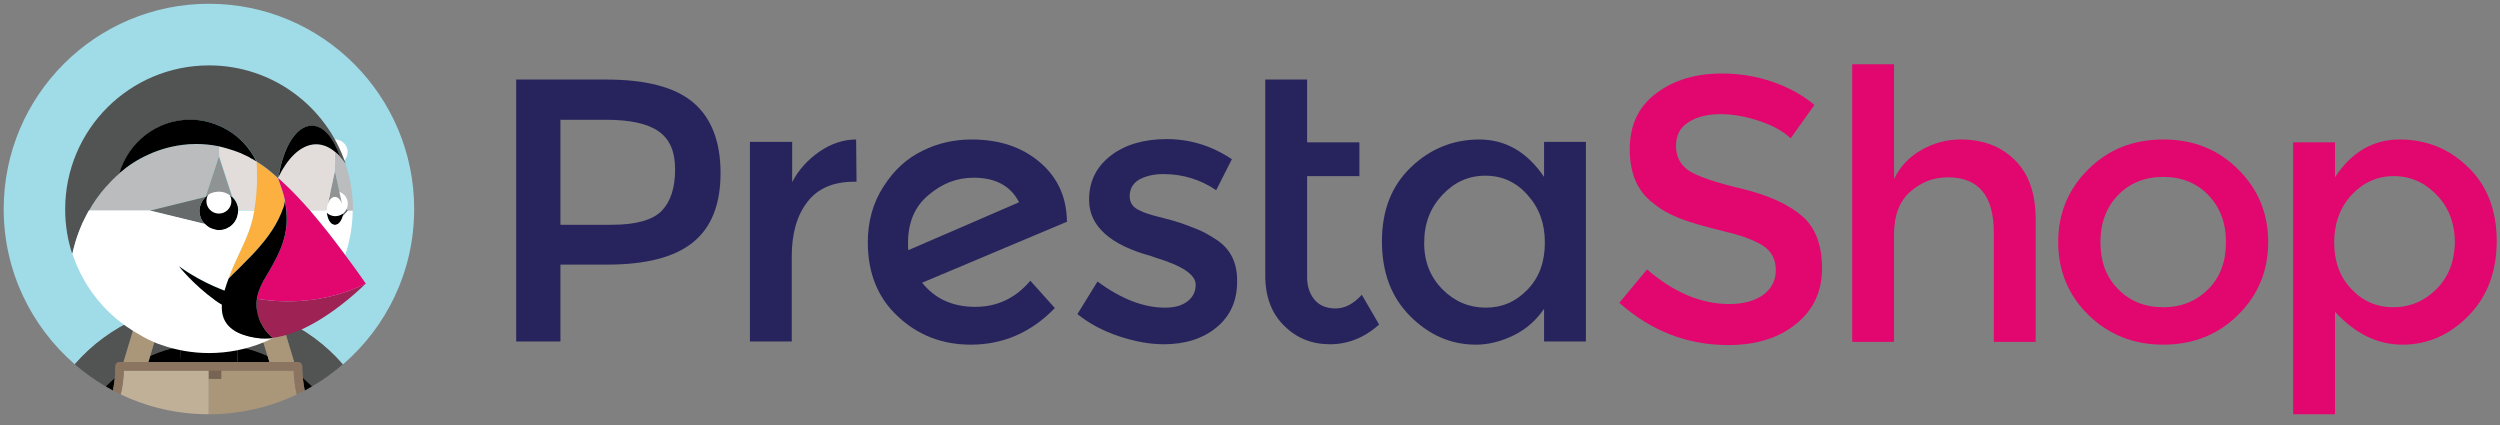 <?xml version="1.0" encoding="UTF-8"?>
<svg width="200px" height="34px" viewBox="0 0 200 34" version="1.1" xmlns="http://www.w3.org/2000/svg" xmlns:xlink="http://www.w3.org/1999/xlink">
    <rect x="0" y="0" width="200" height="34" fill="#808080" stroke="none"/>
    <title>Prestashop</title>
    <g id="Nateev-v2" stroke="none" stroke-width="1" fill="none" fill-rule="evenodd">
        <g id="Home---2021---V1" transform="translate(-530, -6784)">
            <g id="Group-77" transform="translate(0, 6394)">
                <g id="Group-78" transform="translate(130, 220)">
                    <g id="Prestashop" transform="translate(400.295, 170.302)">
                        <g id="XMLID_142_" transform="translate(41, 4.839)" fill-rule="nonzero">
                            <path d="M31.379,14.869 C31.347,14.74 31.347,14.547 31.347,14.29 C31.347,12.648 31.894,11.361 32.989,10.46 C34.083,9.526 35.274,9.076 36.593,9.076 C38.331,9.076 39.554,9.72 40.23,11.039 L31.379,14.869 Z M44.06,12.552 C44.028,10.621 43.32,9.044 41.871,7.821 C40.423,6.598 38.621,6.018 36.432,6.018 C35.048,6.018 33.729,6.308 32.506,6.92 C31.251,7.531 30.221,8.464 29.384,9.784 C28.547,11.071 28.129,12.552 28.129,14.257 C28.129,16.703 28.933,18.699 30.543,20.179 C32.152,21.692 34.115,22.432 36.368,22.432 C38.943,22.432 41.195,21.467 43.094,19.503 L41.131,17.315 C39.972,18.699 38.492,19.407 36.722,19.407 C34.92,19.407 33.503,18.763 32.474,17.476 L44.092,12.584 L44.06,12.552 Z" id="XMLID_160_" fill="#27245D"></path>
                            <path d="M24.267,6.984 C23.333,7.628 22.593,8.432 22.078,9.43 L22.078,6.211 L18.699,6.211 L18.699,22.175 L22.046,22.175 L22.046,15.352 C22.046,13.549 22.464,12.069 23.301,11.007 C24.138,9.913 25.393,9.398 27.034,9.398 L27.228,9.398 L27.195,6.018 C26.198,6.018 25.2,6.34 24.267,6.984" id="XMLID_138_" fill="#27245D"></path>
                            <path d="M56.064,14.064 C55.517,13.71 55.034,13.421 54.552,13.228 C54.069,13.034 53.586,12.841 53.103,12.68 C52.589,12.52 52.041,12.359 51.366,12.198 C50.722,12.037 50.207,11.876 49.853,11.683 C49.338,11.457 49.08,11.071 49.08,10.556 C49.08,9.977 49.338,9.526 49.821,9.237 C50.336,8.947 50.979,8.786 51.784,8.786 C53.297,8.786 54.713,9.205 56,10.074 L57.255,7.595 C55.614,6.501 53.876,5.986 52.041,5.986 C50.207,5.986 48.694,6.437 47.568,7.306 C46.409,8.207 45.83,9.366 45.83,10.846 C45.83,12.938 47.503,14.451 50.818,15.352 C50.883,15.384 51.011,15.416 51.172,15.48 C53.297,16.124 54.359,16.832 54.359,17.637 C54.359,18.184 54.133,18.634 53.715,18.956 C53.264,19.31 52.685,19.471 51.913,19.471 C50.175,19.471 48.372,18.763 46.506,17.379 L44.897,19.986 C45.862,20.759 46.956,21.338 48.211,21.756 C49.467,22.175 50.657,22.4 51.816,22.4 C53.522,22.4 54.938,21.949 56.032,21.048 C57.126,20.147 57.674,18.924 57.674,17.411 C57.706,15.899 57.159,14.805 56.064,14.064" id="XMLID_137_" fill="#27245D"></path>
                            <path d="M11.651,11.715 C10.943,12.455 9.591,12.841 7.66,12.841 L3.54,12.841 L3.54,4.441 L7.145,4.441 C9.076,4.441 10.46,4.731 11.361,5.343 C12.262,5.954 12.713,6.952 12.713,8.4 C12.713,9.88 12.359,10.975 11.651,11.715 M14.161,3.057 C12.713,1.834 10.395,1.223 7.209,1.223 L0,1.223 L0,22.175 L3.54,22.175 L3.54,16.028 L7.274,16.028 C10.363,16.028 12.648,15.448 14.129,14.257 C15.609,13.067 16.349,11.232 16.349,8.69 C16.349,6.179 15.609,4.28 14.161,3.057" id="XMLID_155_" fill="#27245D"></path>
                            <path d="M65.559,19.536 C64.851,19.536 64.271,19.31 63.885,18.86 C63.499,18.409 63.274,17.798 63.274,17.057 L63.274,8.947 L67.457,8.947 L67.457,6.244 L63.274,6.244 L63.274,1.223 L59.926,1.223 L59.926,16.929 C59.926,18.602 60.441,19.954 61.439,20.92 C62.437,21.917 63.66,22.4 65.108,22.4 C66.524,22.4 67.844,21.885 69.034,20.823 L67.651,18.441 C66.975,19.182 66.267,19.536 65.559,19.536" id="XMLID_134_" fill="#27245D"></path>
                            <path d="M80.91,18.023 C79.977,18.989 78.883,19.471 77.563,19.471 C76.244,19.471 75.085,18.989 74.12,18.023 C73.154,17.057 72.639,15.834 72.639,14.29 C72.639,12.745 73.122,11.49 74.087,10.46 C75.053,9.43 76.179,8.915 77.531,8.915 C78.883,8.915 80.009,9.43 80.91,10.46 C81.844,11.49 82.294,12.745 82.294,14.257 C82.294,15.802 81.844,17.057 80.91,18.023 M82.23,9.011 C80.878,7.016 79.14,6.018 77.048,6.018 C74.956,6.018 73.122,6.759 71.577,8.239 C70.032,9.72 69.26,11.683 69.26,14.161 C69.26,16.639 70,18.634 71.513,20.147 C73.025,21.66 74.763,22.432 76.791,22.432 C77.789,22.432 78.786,22.175 79.784,21.692 C80.782,21.209 81.586,20.501 82.23,19.568 L82.23,22.175 L85.577,22.175 L85.577,6.211 L82.23,6.211 L82.23,9.011 L82.23,9.011 Z" id="XMLID_151_" fill="#27245D"></path>
                            <path d="M135.366,17.991 C134.4,18.956 133.209,19.439 131.761,19.439 C130.313,19.439 129.09,18.956 128.156,17.991 C127.191,17.025 126.74,15.77 126.74,14.225 C126.74,12.68 127.223,11.425 128.156,10.46 C129.09,9.494 130.313,9.011 131.761,9.011 C133.209,9.011 134.432,9.494 135.366,10.46 C136.299,11.425 136.782,12.68 136.782,14.225 C136.782,15.77 136.331,17.025 135.366,17.991 M131.761,6.018 C129.347,6.018 127.352,6.823 125.775,8.4 C124.166,9.977 123.361,11.94 123.361,14.225 C123.361,16.51 124.166,18.474 125.775,20.051 C127.384,21.628 129.379,22.432 131.761,22.432 C134.143,22.432 136.17,21.628 137.747,20.051 C139.356,18.474 140.161,16.51 140.161,14.225 C140.161,11.94 139.356,9.977 137.747,8.4 C136.138,6.791 134.143,6.018 131.761,6.018" id="XMLID_148_" fill="#E2066F"></path>
                            <path d="M153.614,17.991 C152.648,18.956 151.49,19.439 150.17,19.439 C148.851,19.439 147.724,18.956 146.823,17.991 C145.89,17.025 145.439,15.77 145.439,14.257 C145.439,12.745 145.89,11.49 146.823,10.46 C147.756,9.462 148.883,8.947 150.202,8.947 C151.554,8.947 152.68,9.462 153.646,10.46 C154.611,11.457 155.094,12.745 155.094,14.257 C155.062,15.802 154.579,17.025 153.614,17.991 M156.156,8.239 C154.644,6.759 152.809,6.018 150.685,6.018 C148.561,6.018 146.823,7.016 145.503,9.044 L145.503,6.244 L142.156,6.244 L142.156,28 L145.503,28 L145.503,19.793 C147.113,21.563 148.915,22.432 150.91,22.432 C152.906,22.432 154.676,21.66 156.189,20.115 C157.701,18.57 158.441,16.575 158.441,14.129 C158.441,11.683 157.669,9.687 156.156,8.239" id="XMLID_145_" fill="#E2066F"></path>
                            <path d="M115.54,6.018 C114.414,6.018 113.384,6.308 112.418,6.855 C111.453,7.402 110.713,8.175 110.23,9.172 L110.23,0 L106.883,0 L106.883,22.207 L110.23,22.207 L110.23,13.582 C110.23,12.101 110.648,10.975 111.517,10.202 C112.386,9.43 113.384,9.044 114.543,9.044 C116.989,9.044 118.211,10.524 118.211,13.453 L118.211,22.207 L121.559,22.207 L121.559,12.423 C121.559,10.331 121.011,8.754 119.885,7.66 C118.791,6.566 117.343,6.018 115.54,6.018" id="XMLID_127_" fill="#E2066F"></path>
                            <path d="M102.86,12.133 C101.766,11.2 100.156,10.46 98,9.945 C95.844,9.43 94.46,8.947 93.784,8.497 C93.14,8.046 92.786,7.402 92.786,6.533 C92.786,5.697 93.108,5.053 93.784,4.634 C94.428,4.216 95.297,3.991 96.326,3.991 C97.356,3.991 98.386,4.184 99.448,4.538 C100.51,4.892 101.347,5.343 101.959,5.922 L103.857,3.251 C102.892,2.446 101.766,1.834 100.446,1.384 C99.126,0.933 97.807,0.74 96.455,0.74 C94.363,0.74 92.625,1.255 91.209,2.317 C89.793,3.379 89.085,4.86 89.085,6.791 C89.085,8.722 89.697,10.17 90.952,11.103 C91.563,11.618 92.271,12.005 93.076,12.326 C93.88,12.648 95.039,12.97 96.584,13.356 C98.129,13.71 99.191,14.129 99.834,14.579 C100.478,15.03 100.768,15.674 100.768,16.478 C100.768,17.283 100.446,17.926 99.77,18.441 C99.094,18.924 98.193,19.182 97.067,19.182 C94.782,19.182 92.593,18.248 90.469,16.414 L88.248,19.085 C90.791,21.338 93.687,22.464 96.97,22.464 C99.223,22.464 101.025,21.885 102.409,20.759 C103.793,19.632 104.469,18.152 104.469,16.317 C104.469,14.483 103.954,13.067 102.86,12.133" id="XMLID_126_" fill="#E2066F"></path>
                        </g>
                        <g id="Group">
                            <path d="M10.637,25.198 C10.899,25.078 11.161,24.979 11.435,24.87 C11.741,24.761 12.047,24.651 12.353,24.553 C12.736,24.433 13.129,24.334 13.523,24.247 C14.058,24.138 14.594,24.05 15.13,23.995 C14.824,24.946 14.496,25.898 14.124,26.838 C14.135,27.024 14.146,27.198 14.157,27.384 C14.889,27.242 15.643,27.166 16.42,27.166 C17.196,27.166 17.95,27.242 18.683,27.384 C18.683,27.198 18.693,27.013 18.715,26.838 C18.355,25.898 18.016,24.946 17.71,23.995 C18.245,24.05 18.792,24.127 19.317,24.247 C19.71,24.334 20.093,24.433 20.486,24.553 C20.792,24.651 21.098,24.75 21.405,24.87 C21.678,24.968 21.94,25.078 22.203,25.198 C24.061,26.029 25.755,27.253 27.144,28.849 C30.631,25.843 32.839,21.394 32.839,16.42 C32.839,7.357 25.493,0 16.42,0 C7.357,0 0,7.346 0,16.42 C0,21.383 2.208,25.832 5.695,28.849 C7.084,27.253 8.778,26.029 10.637,25.198 Z" id="XMLID_125_" fill="#A0DBE8" fill-rule="nonzero"></path>
                            <path d="M11.719,28.171 C12.484,27.832 13.304,27.57 14.146,27.406 C14.146,27.22 14.135,27.034 14.113,26.86 C14.474,25.919 14.813,24.968 15.119,24.017 C14.583,24.072 14.036,24.148 13.512,24.269 C13.118,24.356 12.736,24.455 12.342,24.575 C12.036,24.673 11.73,24.772 11.424,24.892 L12.615,25.187 L11.719,28.171 Z" id="XMLID_124_" fill="#525353" fill-rule="nonzero"></path>
                            <path d="M8.899,29.931 C8.931,29.625 8.942,29.319 8.942,29.002 C8.942,28.816 9.095,28.663 9.281,28.663 L9.576,28.663 L10.626,25.187 C8.767,26.018 7.073,27.242 5.685,28.838 C6.45,29.505 7.281,30.095 8.155,30.609 C8.407,30.38 8.647,30.15 8.899,29.931 Z" id="XMLID_123_" fill="#525353" fill-rule="nonzero"></path>
                            <path d="M22.192,25.198 L23.241,28.674 L23.536,28.674 C23.722,28.674 23.875,28.827 23.875,29.013 C23.875,29.33 23.897,29.636 23.919,29.942 C24.17,30.161 24.422,30.38 24.651,30.62 C25.537,30.106 26.357,29.516 27.122,28.849 C25.745,27.253 24.05,26.029 22.192,25.198 Z" id="XMLID_122_" fill="#525353" fill-rule="nonzero"></path>
                            <path d="M20.191,25.165 L21.383,24.87 C21.077,24.761 20.771,24.651 20.464,24.553 C20.082,24.433 19.688,24.334 19.295,24.247 C18.759,24.138 18.223,24.05 17.688,23.995 C17.994,24.946 18.322,25.898 18.693,26.838 C18.683,27.024 18.672,27.198 18.661,27.384 C19.513,27.548 20.322,27.811 21.088,28.15 L20.191,25.165 Z" id="XMLID_121_" fill="#525353" fill-rule="nonzero"></path>
                            <path d="M16.409,28.674 L18.726,28.674 C18.683,28.248 18.661,27.822 18.672,27.406 C17.939,27.264 17.185,27.188 16.409,27.188 C15.633,27.188 14.878,27.264 14.146,27.406 C14.157,27.832 14.135,28.248 14.091,28.674 L16.409,28.674 Z" id="XMLID_120_" fill="#000000" fill-rule="nonzero"></path>
                            <path d="M8.166,30.609 C8.352,30.719 8.549,30.828 8.745,30.937 C8.811,30.609 8.866,30.27 8.899,29.931 C8.647,30.15 8.407,30.38 8.166,30.609 Z" id="XMLID_119_" fill="#000000" fill-rule="nonzero"></path>
                            <path d="M11.566,28.674 L14.102,28.674 C14.146,28.248 14.168,27.822 14.157,27.406 C13.304,27.57 12.495,27.832 11.73,28.171 L11.566,28.674 Z" id="XMLID_118_" fill="#000000" fill-rule="nonzero"></path>
                            <path d="M23.93,29.931 C23.963,30.27 24.017,30.609 24.083,30.937 C24.28,30.839 24.465,30.729 24.662,30.609 C24.422,30.38 24.181,30.15 23.93,29.931 Z" id="XMLID_117_" fill="#000000" fill-rule="nonzero"></path>
                            <path d="M21.262,28.674 L21.109,28.171 C20.344,27.832 19.524,27.57 18.683,27.406 C18.672,27.832 18.693,28.248 18.737,28.674 L21.262,28.674 L21.262,28.674 Z" id="XMLID_116_" fill="#000000" fill-rule="nonzero"></path>
                            <path d="M11.566,28.674 L11.719,28.171 L12.626,25.165 L11.435,24.87 C11.161,24.968 10.899,25.078 10.637,25.198 L9.587,28.674 L10.713,28.674 L11.566,28.674 L11.566,28.674 Z" id="XMLID_115_" fill="#AA9678" fill-rule="nonzero"></path>
                            <path d="M21.109,28.171 L21.262,28.674 L22.115,28.674 L23.241,28.674 L22.192,25.198 C21.929,25.078 21.667,24.979 21.394,24.87 L20.202,25.165 L21.109,28.171 Z" id="XMLID_114_" fill="#AA9678" fill-rule="nonzero"></path>
                            <path d="M9.62,29.374 C9.631,29.363 9.642,29.363 9.653,29.352 L9.62,29.352 C9.62,29.352 9.62,29.363 9.62,29.374 Z" id="XMLID_113_" fill="#C0B098" fill-rule="nonzero"></path>
                            <path d="M16.409,29.352 L13.993,29.352 L11.358,29.352 L9.653,29.352 C9.642,29.363 9.631,29.363 9.62,29.374 C9.598,30.019 9.511,30.642 9.369,31.254 C11.5,32.271 13.883,32.839 16.409,32.839 L16.409,29.352 L16.409,29.352 Z" id="XMLID_112_" fill="#C0B098" fill-rule="nonzero"></path>
                            <path d="M23.208,29.352 L23.176,29.352 C23.186,29.363 23.197,29.363 23.208,29.374 C23.208,29.363 23.208,29.352 23.208,29.352 Z" id="XMLID_111_" fill="#AA9678" fill-rule="nonzero"></path>
                            <path d="M23.176,29.352 L21.47,29.352 L18.825,29.352 L16.409,29.352 L16.409,29.352 L16.409,32.839 C18.923,32.839 21.317,32.271 23.449,31.254 C23.307,30.642 23.219,30.008 23.197,29.374 C23.197,29.363 23.186,29.352 23.176,29.352 Z" id="XMLID_110_" fill="#AA9678" fill-rule="nonzero"></path>
                            <rect id="XMLID_109_" fill="#786453" fill-rule="nonzero" x="16.409" y="29.013" width="1" height="1"></rect>
                            <path d="M23.93,29.931 C23.897,29.625 23.886,29.319 23.886,29.002 C23.886,28.816 23.733,28.663 23.547,28.663 L23.252,28.663 L22.104,28.663 L21.252,28.663 L18.715,28.663 L16.398,28.663 L14.08,28.663 L11.544,28.663 L10.691,28.663 L9.565,28.663 L9.27,28.663 C9.084,28.663 8.931,28.816 8.931,29.002 C8.931,29.319 8.909,29.625 8.888,29.931 C8.855,30.27 8.8,30.609 8.735,30.937 C8.942,31.046 9.15,31.156 9.358,31.254 C9.5,30.642 9.587,30.008 9.609,29.374 C9.609,29.363 9.609,29.363 9.609,29.352 L9.642,29.352 L11.347,29.352 L13.982,29.352 L16.398,29.352 L16.398,29.352 L18.825,29.352 L21.459,29.352 L23.165,29.352 L23.197,29.352 C23.197,29.363 23.197,29.363 23.197,29.374 C23.219,30.019 23.307,30.642 23.449,31.254 C23.657,31.156 23.864,31.046 24.072,30.937 C24.006,30.609 23.963,30.27 23.93,29.931 Z" id="XMLID_108_" fill="#8B7460" fill-rule="nonzero"></path>
                            <g transform="translate(4.919, 4.93)">
                                <path d="M17.021,8.997 L17.021,8.997 C17.021,8.997 17.021,8.997 17.021,8.997 C17.229,9.587 17.458,10.188 17.578,10.801 C17.578,10.844 17.567,10.888 17.567,10.932 C17.557,10.997 17.546,11.052 17.535,11.107 C17.557,11.03 17.567,10.932 17.589,10.823 C17.469,10.199 17.229,9.598 17.021,8.997 C17.021,8.997 17.021,8.997 17.021,8.997 C17.021,8.997 17.021,8.997 17.021,8.997 L17.021,8.997 Z" id="XMLID_107_"></path>
                                <path d="M21.798,12.714 C21.787,12.714 21.776,12.725 21.765,12.725 C21.776,12.714 21.787,12.714 21.798,12.714 Z" id="XMLID_106_"></path>
                                <path d="M21.907,12.626 C21.897,12.637 21.886,12.648 21.875,12.659 C21.886,12.648 21.897,12.637 21.907,12.626 Z" id="XMLID_105_"></path>
                                <path d="M16.529,8.571 C16.146,8.254 15.753,7.958 15.337,7.707 L15.337,7.707 C15.753,7.958 16.146,8.243 16.529,8.571 Z" id="XMLID_104_"></path>
                                <path d="M20.333,12.495 C20.333,12.506 20.333,12.506 20.333,12.495 C20.333,12.506 20.333,12.506 20.333,12.495 Z" id="XMLID_103_"></path>
                                <path d="M21.022,13.37 C21.033,13.381 21.044,13.402 21.055,13.413 C21.055,13.392 21.033,13.381 21.022,13.37 Z" id="XMLID_102_"></path>
                                <path d="M17.524,11.14 C17.513,11.194 17.502,11.238 17.491,11.271 C17.502,11.227 17.513,11.183 17.524,11.14 Z" id="XMLID_101_"></path>
                                <path d="M15.917,17.13 C15.665,17.546 15.501,17.95 15.414,18.322 C15.501,17.939 15.665,17.546 15.917,17.13 C16.004,16.988 16.081,16.857 16.157,16.726 C16.081,16.846 16.004,16.988 15.917,17.13 C15.917,17.119 15.917,17.119 15.917,17.13 Z" id="XMLID_100_"></path>
                                <path d="M17.021,8.997 C17.032,8.964 17.054,8.942 17.065,8.909 L17.065,8.909 C17.043,8.942 17.032,8.964 17.021,8.997 C17.119,9.084 17.218,9.172 17.316,9.259 C17.218,9.172 17.119,9.084 17.021,8.997 Z" id="XMLID_99_"></path>
                                <path d="M14.747,7.368 C14.725,7.357 14.703,7.346 14.692,7.335 C14.714,7.346 14.725,7.357 14.747,7.368 Z" id="XMLID_96_"></path>
                                <path d="M14.835,7.412 C14.813,7.401 14.791,7.379 14.769,7.368 C14.78,7.39 14.813,7.401 14.835,7.412 Z" id="XMLID_95_"></path>
                                <path d="M15.37,8.735 C15.37,8.778 15.37,8.811 15.37,8.855 C15.37,8.811 15.37,8.778 15.37,8.735 Z" id="XMLID_94_"></path>
                                <path d="M21.7,14.233 C21.722,14.255 21.743,14.288 21.765,14.31 C21.743,14.288 21.722,14.255 21.7,14.233 Z" id="XMLID_92_"></path>
                                <path d="M15.37,9.248 C15.37,9.423 15.359,9.598 15.348,9.762 C15.359,9.598 15.37,9.423 15.37,9.248 Z" id="XMLID_91_"></path>
                                <path d="M15.305,7.685 C15.25,7.652 15.086,7.565 14.944,7.477 C15.086,7.554 15.239,7.641 15.305,7.685 Z" id="XMLID_89_"></path>
                                <path d="M14.933,7.466 C14.9,7.445 14.867,7.423 14.835,7.412 C14.867,7.434 14.9,7.456 14.933,7.466 Z" id="XMLID_88_"></path>
                                <path d="M22.246,11.686 C22.246,11.675 22.246,11.664 22.246,11.653 C22.246,11.653 22.246,11.653 22.246,11.653 C22.246,11.653 22.246,11.653 22.246,11.653 C22.246,11.642 22.246,11.631 22.246,11.621 C22.246,11.631 22.246,11.642 22.246,11.664 C22.246,11.653 22.246,11.675 22.246,11.686 Z" id="XMLID_86_"></path>
                                <path d="M19.557,11.588 C19.568,11.61 19.59,11.621 19.601,11.642 C19.601,11.642 19.601,11.642 19.601,11.642 L19.601,11.642 C19.601,11.631 19.579,11.61 19.557,11.588 L19.557,11.588 Z" id="XMLID_85_"></path>
                                <path d="M17.316,9.259 C17.535,9.456 17.753,9.664 17.961,9.871 C17.742,9.664 17.535,9.456 17.316,9.259 Z" id="XMLID_84_"></path>
                                <path d="M21.59,10.506 C21.634,10.506 21.667,10.516 21.711,10.527 C21.667,10.516 21.623,10.506 21.59,10.506 Z" id="XMLID_83_"></path>
                                <path d="M20.956,11.325 C20.956,11.347 20.945,11.358 20.945,11.38 C20.945,11.358 20.956,11.347 20.956,11.325 Z" id="XMLID_82_"></path>
                                <path d="M21.743,10.538 C21.765,10.549 21.798,10.56 21.82,10.582 C21.798,10.571 21.765,10.549 21.743,10.538 Z" id="XMLID_81_"></path>
                                <path d="M21.995,10.757 C22.006,10.768 22.017,10.779 22.017,10.79 C22.006,10.779 22.006,10.768 21.995,10.757 Z" id="XMLID_80_"></path>
                                <path d="M22.235,11.402 C22.235,11.402 22.235,11.402 22.235,11.402 C22.235,11.391 22.235,11.391 22.235,11.38 C22.235,11.391 22.235,11.402 22.235,11.402 C22.235,11.402 22.235,11.402 22.235,11.402 Z" id="XMLID_79_"></path>
                                <path d="M22.235,11.883 C22.235,11.883 22.235,11.883 22.235,11.883 C22.235,11.872 22.235,11.872 22.235,11.883 C22.235,11.883 22.235,11.894 22.235,11.894 C22.235,11.894 22.235,11.894 22.235,11.883 Z" id="XMLID_78_"></path>
                                <path d="M21.153,10.79 C21.164,10.779 21.175,10.768 21.175,10.757 C21.175,10.768 21.164,10.779 21.153,10.79 Z" id="XMLID_77_"></path>
                                <path d="M21.47,10.527 C21.503,10.516 21.547,10.506 21.59,10.506 C21.547,10.506 21.503,10.516 21.47,10.527 Z" id="XMLID_76_"></path>
                                <path d="M18.551,10.484 C18.453,10.374 18.344,10.276 18.245,10.167 C18.355,10.265 18.453,10.374 18.551,10.484 Z" id="XMLID_75_"></path>
                                <path d="M21.59,6.92 L21.59,6.92 C21.59,6.92 21.59,6.92 21.59,6.92 L21.59,8.439 L21.011,11.118 C21.011,11.129 21.011,11.129 21.011,11.14 C21.011,11.14 21.011,11.129 21.011,11.129 L21.011,11.129 L21.011,11.129 L21.59,8.45 L21.59,6.92 L21.59,6.92 L21.59,6.92 L21.59,6.92 Z" id="XMLID_74_"></path>
                                <path d="M19.098,11.063 C19.043,11.008 18.989,10.943 18.934,10.888 C19,10.954 19.043,11.008 19.098,11.063 Z" id="XMLID_73_"></path>
                                <path d="M22.17,11.129 C22.181,11.15 22.181,11.172 22.192,11.194 C22.192,11.194 22.192,11.194 22.192,11.194 C22.192,11.161 22.181,11.15 22.17,11.129 L22.17,11.129 L22.17,11.129 Z" id="XMLID_72_"></path>
                                <path d="M20.924,11.631 L20.924,11.631 C20.924,11.621 20.924,11.61 20.924,11.599 C20.934,11.621 20.924,11.621 20.924,11.631 Z" id="XMLID_71_"></path>
                                <path d="M21.361,10.582 C21.383,10.56 21.415,10.549 21.437,10.538 C21.405,10.549 21.383,10.571 21.361,10.582 Z" id="XMLID_70_"></path>
                                <path d="M21.241,10.68 C21.262,10.648 21.295,10.626 21.328,10.604 C21.295,10.626 21.262,10.659 21.241,10.68 Z" id="XMLID_69_"></path>
                                <path d="M22.192,12.091 C22.192,12.091 22.192,12.091 22.192,12.091 C22.181,12.145 22.159,12.2 22.137,12.255 C22.159,12.211 22.181,12.156 22.192,12.091 L22.192,12.091 L22.192,12.091 Z" id="XMLID_68_"></path>
                                <path d="M2.186,11.129 C2.208,11.096 2.241,11.052 2.263,11.019 C2.241,11.063 2.208,11.096 2.186,11.129 Z" id="XMLID_67_"></path>
                                <path d="M21.853,10.604 C21.886,10.626 21.907,10.659 21.94,10.68 C21.907,10.659 21.886,10.626 21.853,10.604 Z" id="XMLID_66_"></path>
                                <path d="M2.656,10.451 C2.667,10.44 2.678,10.418 2.689,10.407 C2.678,10.418 2.667,10.429 2.656,10.451 Z" id="XMLID_65_"></path>
                                <path d="M13.84,11.631 L13.84,11.631 C13.84,11.631 13.84,11.631 13.84,11.631 L13.84,11.631 L13.84,11.631 L13.84,11.621 C13.84,11.621 13.84,11.621 13.84,11.631 Z" id="XMLID_64_"></path>
                                <path d="M1.476,12.44 C1.443,12.495 1.421,12.561 1.388,12.615 C1.421,12.561 1.443,12.506 1.476,12.44 Z" id="XMLID_63_"></path>
                                <path d="M1.115,13.282 C1.115,13.293 1.104,13.304 1.104,13.315 C1.104,13.304 1.115,13.293 1.115,13.282 Z" id="XMLID_62_"></path>
                                <path d="M3.717,9.205 C3.75,9.172 3.782,9.139 3.815,9.106 C3.782,9.139 3.75,9.172 3.717,9.205 Z" id="XMLID_59_"></path>
                                <path d="M3.137,9.839 C3.17,9.795 3.203,9.762 3.236,9.718 C3.203,9.762 3.17,9.795 3.137,9.839 Z" id="XMLID_58_"></path>
                                <polygon id="XMLID_57_" points="22.17 11.129 21.59 8.45"></polygon>
                                <path d="M11.981,13.151 C11.97,13.151 11.959,13.14 11.949,13.14 C11.959,13.151 11.97,13.151 11.981,13.151 Z" id="XMLID_56_"></path>
                                <path d="M12.134,13.173 C12.123,13.173 12.112,13.173 12.102,13.162 C12.112,13.173 12.123,13.173 12.134,13.173 Z" id="XMLID_55_"></path>
                                <path d="M1.837,11.73 C1.804,11.795 1.76,11.861 1.727,11.938 C1.76,11.872 1.793,11.806 1.837,11.73 Z" id="XMLID_54_"></path>
                                <path d="M11.828,13.107 C11.817,13.107 11.817,13.107 11.806,13.096 C11.817,13.107 11.817,13.107 11.828,13.107 Z" id="XMLID_52_"></path>
                                <path d="M10.79,11.282 C10.79,11.293 10.779,11.304 10.779,11.314 C10.79,11.304 10.79,11.293 10.79,11.282 Z" id="XMLID_49_"></path>
                                <path d="M10.833,11.14 C10.833,11.15 10.823,11.15 10.823,11.161 C10.823,11.161 10.833,11.15 10.833,11.14 Z" id="XMLID_46_"></path>
                                <path d="M10.888,11.008 C10.888,11.008 10.888,11.019 10.877,11.019 C10.877,11.019 10.888,11.008 10.888,11.008 Z" id="XMLID_45_"></path>
                                <path d="M12.604,10.123 C12.593,10.123 12.593,10.123 12.604,10.123 C12.593,10.123 12.593,10.123 12.604,10.123 Z" id="XMLID_44_"></path>
                                <path d="M12.003,10.123 C12.003,10.123 11.992,10.123 12.003,10.123 C11.992,10.123 12.003,10.123 12.003,10.123 Z" id="XMLID_41_"></path>
                                <path d="M12.309,6.657 C12.309,6.636 12.309,6.614 12.309,6.592 C12.309,6.614 12.309,6.636 12.309,6.657 Z" id="XMLID_39_"></path>
                                <path d="M12.309,6.559 C12.309,6.548 12.309,6.526 12.309,6.515 C12.309,6.526 12.309,6.537 12.309,6.559 Z" id="XMLID_38_"></path>
                                <path d="M12.309,6.494 C12.309,6.483 12.309,6.483 12.309,6.494 C12.309,6.483 12.309,6.483 12.309,6.494 Z" id="XMLID_37_"></path>
                                <path d="M12.309,6.865 L12.309,6.843 L12.309,6.778 C12.309,6.756 12.309,6.734 12.309,6.712 C12.309,6.756 12.309,6.811 12.309,6.865 Z" id="XMLID_36_"></path>
                                <path d="M22.039,12.462 C22.017,12.484 22.006,12.517 21.984,12.539 C22.006,12.517 22.028,12.484 22.039,12.462 Z" id="XMLID_35_"></path>
                                <path d="M10.768,11.446 C10.768,11.457 10.768,11.468 10.757,11.478 C10.757,11.468 10.757,11.457 10.768,11.446 Z" id="XMLID_34_"></path>
                                <path d="M22.126,12.298 C22.115,12.331 22.093,12.375 22.071,12.408 C22.093,12.375 22.104,12.342 22.126,12.298 Z" id="XMLID_32_"></path>
                                <path d="M16.19,21.394 C16.135,21.339 16.092,21.273 16.037,21.208 C16.092,21.284 16.146,21.339 16.19,21.394 L16.19,21.394 Z" id="XMLID_31_" fill="#525353" fill-rule="nonzero"></path>
                                <path d="M16.573,21.776 C16.573,21.776 16.573,21.776 16.573,21.776 C16.573,21.776 16.573,21.776 16.573,21.776 C16.573,21.776 16.409,21.645 16.19,21.405 L16.19,21.405 C16.409,21.645 16.573,21.776 16.573,21.776 Z" id="XMLID_30_" fill="#AA9678" fill-rule="nonzero"></path>
                                <circle id="XMLID_29_" fill="#FFFFFF" fill-rule="nonzero" transform="translate(21.595, 6.925) rotate(-4.571) translate(-21.595, -6.925) " cx="21.595" cy="6.925" r="1"></circle>
                                <path d="M22.421,7.838 L22.421,7.838 L22.421,7.838 C22.421,7.838 22.421,7.827 22.421,7.838 L22.421,7.838 C22.279,7.641 22.137,7.466 21.995,7.313 C21.995,7.313 21.995,7.313 21.995,7.313 C21.995,7.313 21.995,7.313 21.995,7.313 C21.995,7.313 21.995,7.313 21.995,7.313 L21.995,7.313 C21.929,7.237 21.864,7.171 21.798,7.106 C21.776,7.084 21.743,7.062 21.722,7.04 C21.678,6.996 21.634,6.964 21.59,6.931 L21.59,6.931 L21.59,8.461 L22.17,11.14 L22.17,11.14 C22.181,11.161 22.181,11.183 22.192,11.205 L22.596,11.664 L22.596,11.664 L23.022,11.664 C23.022,11.621 23.022,11.588 23.022,11.544 L23.022,11.544 C23.022,10.276 22.815,9.063 22.443,7.926 L22.443,7.926 C22.432,7.882 22.432,7.86 22.421,7.838 Z" id="XMLID_27_" fill="#BBBCBD" fill-rule="nonzero"></path>
                                <path d="M22.235,11.391 C22.235,11.391 22.235,11.402 22.235,11.402 C22.235,11.402 22.235,11.402 22.235,11.413 C22.235,11.413 22.235,11.413 22.235,11.413 C22.246,11.478 22.246,11.544 22.246,11.61 C22.246,11.621 22.246,11.631 22.246,11.642 C22.246,11.642 22.246,11.642 22.246,11.642 C22.246,11.642 22.246,11.642 22.246,11.642 C22.246,11.653 22.246,11.664 22.246,11.675 C22.246,11.741 22.246,11.806 22.235,11.861 C22.235,11.861 22.235,11.861 22.235,11.861 C22.235,11.861 22.235,11.872 22.235,11.872 C22.235,11.872 22.235,11.883 22.235,11.883 C22.224,11.949 22.214,12.014 22.203,12.08 C22.203,12.08 22.203,12.08 22.203,12.08 L22.203,12.08 L22.203,12.08 C22.203,12.08 22.203,12.08 22.203,12.08 L22.203,12.08 L22.607,11.631 L22.203,11.172 C22.203,11.172 22.203,11.172 22.203,11.172 C22.214,11.249 22.224,11.314 22.235,11.391 Z" id="XMLID_25_" fill="#676A6A" fill-rule="nonzero"></path>
                                <path d="M22.224,11.905 C22.224,11.894 22.224,11.894 22.224,11.883 C22.235,11.817 22.235,11.752 22.235,11.697 C22.235,11.686 22.235,11.664 22.235,11.653 C22.235,11.642 22.235,11.631 22.235,11.61 C22.235,11.544 22.235,11.478 22.224,11.413 C22.224,11.402 22.224,11.402 22.224,11.391 C22.214,11.325 22.203,11.26 22.192,11.194 C22.181,11.172 22.181,11.15 22.17,11.129 C22.126,10.997 22.082,10.888 22.017,10.79 C22.006,10.779 21.995,10.768 21.995,10.757 C21.973,10.735 21.962,10.713 21.94,10.691 C21.918,10.659 21.886,10.637 21.853,10.615 C21.842,10.604 21.831,10.604 21.82,10.593 C21.798,10.571 21.765,10.56 21.743,10.549 C21.733,10.549 21.722,10.538 21.711,10.538 C21.678,10.527 21.634,10.516 21.59,10.516 C21.547,10.516 21.514,10.527 21.47,10.538 C21.459,10.538 21.448,10.549 21.437,10.549 C21.415,10.56 21.383,10.571 21.361,10.593 C21.35,10.604 21.339,10.604 21.328,10.615 C21.295,10.637 21.273,10.669 21.241,10.691 C21.219,10.713 21.208,10.735 21.186,10.757 C21.175,10.768 21.164,10.779 21.164,10.79 C21.098,10.888 21.044,10.997 21.011,11.129 C21.011,11.129 21.011,11.14 21.011,11.14 C20.989,11.194 20.978,11.26 20.967,11.325 C20.967,11.347 20.956,11.358 20.956,11.38 C20.945,11.457 20.945,11.522 20.934,11.599 C20.934,11.61 20.934,11.621 20.934,11.631 L20.934,11.631 C20.934,12.255 21.23,12.768 21.59,12.768 C21.656,12.768 21.711,12.747 21.776,12.725 C21.787,12.725 21.798,12.714 21.809,12.714 C21.831,12.703 21.853,12.681 21.875,12.67 C21.886,12.659 21.897,12.648 21.907,12.637 C21.94,12.615 21.962,12.583 21.995,12.55 C22.017,12.528 22.028,12.506 22.05,12.473 C22.06,12.451 22.071,12.44 22.082,12.419 C22.104,12.386 22.115,12.353 22.137,12.309 C22.148,12.298 22.148,12.287 22.159,12.266 C22.181,12.211 22.192,12.156 22.214,12.102 C22.214,12.036 22.224,11.97 22.224,11.905 Z M21.612,11.489 C21.47,11.489 21.361,11.304 21.361,11.063 C21.361,10.833 21.47,10.637 21.612,10.637 C21.754,10.637 21.864,10.823 21.864,11.063 C21.864,11.304 21.743,11.489 21.612,11.489 Z" id="Shape" fill="#000000" fill-rule="nonzero"></path>
                                <ellipse id="XMLID_22_" fill="#FFFFFF" fill-rule="nonzero" cx="21.612" cy="11.063" rx="1" ry="1"></ellipse>
                                <path d="M21,11.129 L21,11.129 C21.044,10.997 21.088,10.888 21.153,10.79 C21.164,10.779 21.175,10.768 21.175,10.757 C21.197,10.735 21.208,10.713 21.23,10.691 C21.252,10.659 21.284,10.637 21.317,10.615 C21.328,10.604 21.339,10.604 21.35,10.593 C21.372,10.571 21.405,10.56 21.426,10.549 C21.437,10.549 21.448,10.538 21.459,10.538 C21.492,10.527 21.536,10.516 21.579,10.516 C21.623,10.516 21.656,10.527 21.7,10.538 C21.711,10.538 21.722,10.549 21.733,10.549 C21.754,10.56 21.787,10.571 21.809,10.593 C21.82,10.604 21.831,10.604 21.842,10.615 C21.875,10.637 21.897,10.669 21.929,10.691 C21.951,10.713 21.962,10.735 21.984,10.757 C21.995,10.768 22.006,10.779 22.006,10.79 C22.071,10.888 22.126,10.997 22.159,11.129 L22.159,11.129 L22.159,11.129 L21.579,8.45 L21,11.129 L21,11.129 L21,11.129 Z" id="XMLID_21_" fill="#909393" fill-rule="nonzero"></path>
                                <path d="M13.84,11.621 C13.84,11.566 13.84,11.511 13.829,11.457 C13.829,11.457 13.829,11.457 13.829,11.457 C13.818,11.402 13.818,11.358 13.807,11.304 C13.807,11.304 13.807,11.304 13.807,11.304 C13.796,11.249 13.785,11.205 13.763,11.161 C13.763,11.161 13.763,11.161 13.763,11.161 C13.752,11.118 13.73,11.063 13.709,11.019 C13.709,11.019 13.709,11.019 13.709,11.019 C13.687,10.976 13.665,10.932 13.643,10.888 L13.643,10.888 C13.566,10.757 13.479,10.637 13.37,10.538 C13.228,10.407 13.064,10.298 12.889,10.221 C12.889,10.221 12.889,10.221 12.889,10.221 C12.801,10.188 12.703,10.156 12.615,10.134 C12.615,10.134 12.615,10.134 12.604,10.134 C12.506,10.112 12.408,10.101 12.309,10.101 C12.211,10.101 12.112,10.112 12.014,10.134 C12.014,10.134 12.003,10.134 12.003,10.134 C11.905,10.156 11.817,10.178 11.73,10.21 C11.73,10.21 11.73,10.21 11.719,10.21 C11.631,10.243 11.544,10.287 11.468,10.342 C11.468,10.342 11.468,10.342 11.468,10.342 C11.391,10.396 11.314,10.451 11.249,10.516 L11.249,10.516 L11.238,10.516 C11.129,10.626 11.03,10.746 10.954,10.877 C10.954,10.877 10.954,10.877 10.954,10.877 C10.932,10.921 10.91,10.965 10.888,11.008 C10.888,11.008 10.888,11.019 10.877,11.019 C10.855,11.063 10.844,11.096 10.833,11.14 C10.833,11.15 10.823,11.15 10.823,11.161 C10.812,11.205 10.801,11.238 10.79,11.282 C10.79,11.293 10.779,11.304 10.779,11.314 C10.768,11.358 10.768,11.391 10.757,11.435 C10.757,11.446 10.757,11.457 10.746,11.468 C10.746,11.522 10.735,11.577 10.735,11.631 C10.735,11.73 10.746,11.828 10.768,11.927 C10.768,11.927 10.768,11.927 10.768,11.938 C10.79,12.036 10.812,12.123 10.855,12.222 C10.855,12.222 10.855,12.222 10.855,12.222 C10.932,12.397 11.041,12.561 11.172,12.703 C11.282,12.812 11.402,12.911 11.533,12.987 C11.533,12.987 11.533,12.987 11.533,12.987 C11.577,13.009 11.621,13.031 11.664,13.053 C11.664,13.053 11.675,13.053 11.675,13.053 C11.719,13.074 11.763,13.085 11.795,13.096 C11.806,13.096 11.806,13.096 11.817,13.107 C11.861,13.118 11.894,13.129 11.938,13.14 C11.949,13.14 11.959,13.151 11.97,13.151 C12.014,13.162 12.047,13.162 12.091,13.173 C12.102,13.173 12.112,13.173 12.123,13.184 C12.178,13.184 12.233,13.195 12.287,13.195 C12.506,13.195 12.703,13.151 12.889,13.074 C12.976,13.031 13.064,12.987 13.151,12.932 C13.315,12.823 13.457,12.681 13.566,12.517 C13.621,12.43 13.665,12.342 13.709,12.255 C13.785,12.069 13.829,11.861 13.829,11.653 C13.829,11.653 13.829,11.642 13.829,11.642 L13.829,11.642 C13.84,11.621 13.84,11.621 13.84,11.621 L13.84,11.621 Z M12.298,11.435 C11.981,11.435 11.719,11.172 11.719,10.855 C11.719,10.538 11.981,10.276 12.298,10.276 C12.615,10.276 12.878,10.538 12.878,10.855 C12.878,11.172 12.615,11.435 12.298,11.435 Z" id="Shape" fill="#000000" fill-rule="nonzero"></path>
                                <circle id="XMLID_18_" fill="#FFFFFF" fill-rule="nonzero" cx="12.298" cy="10.855" r="1"></circle>
                                <path d="M11.227,10.516 L11.227,10.516 L11.227,10.516 L11.227,10.516 L11.227,10.516 L12.298,7.248 C12.298,7.248 12.298,7.051 12.298,6.865 C12.298,6.811 12.298,6.756 12.298,6.712 C12.298,6.69 12.298,6.679 12.298,6.668 C12.298,6.647 12.298,6.625 12.298,6.603 C12.298,6.592 12.298,6.57 12.298,6.559 C12.298,6.548 12.298,6.526 12.298,6.515 C12.298,6.504 12.298,6.494 12.298,6.494 C12.298,6.483 12.298,6.483 12.298,6.483 C11.708,6.362 11.096,6.297 10.473,6.297 C10.265,6.297 10.057,6.308 9.85,6.319 C9.817,6.319 9.795,6.319 9.762,6.33 C8.691,6.406 7.641,6.69 6.668,7.138 C5.838,7.521 5.051,8.024 4.362,8.614 L4.362,8.614 C4.362,8.614 4.362,8.614 4.362,8.614 C4.176,8.778 3.99,8.942 3.815,9.117 C3.782,9.15 3.75,9.183 3.717,9.216 C3.553,9.38 3.389,9.554 3.236,9.729 C3.203,9.773 3.17,9.806 3.137,9.85 C2.984,10.035 2.831,10.221 2.689,10.407 C2.678,10.418 2.667,10.44 2.656,10.451 C2.525,10.637 2.394,10.823 2.263,11.019 C2.241,11.052 2.208,11.096 2.186,11.129 C2.088,11.293 1.99,11.457 1.902,11.621 L6.745,11.621 L6.756,11.621 L11.227,10.516 Z" id="XMLID_17_" fill="#BBBCBD" fill-rule="nonzero"></path>
                                <path d="M15.326,10.156 C15.337,10.025 15.348,9.904 15.348,9.773 C15.359,9.598 15.359,9.434 15.37,9.259 C15.37,9.128 15.37,8.997 15.37,8.855 C15.37,8.811 15.37,8.778 15.37,8.735 C15.37,8.385 15.348,8.046 15.337,7.696 L15.337,7.696 L15.337,7.696 C15.337,7.696 15.337,7.696 15.337,7.696 C15.337,7.696 15.337,7.696 15.337,7.696 C15.337,7.696 15.326,7.696 15.326,7.685 C15.326,7.685 15.316,7.685 15.316,7.674 C15.25,7.641 15.097,7.554 14.955,7.466 C14.955,7.466 14.944,7.466 14.944,7.466 C14.911,7.445 14.878,7.423 14.845,7.412 C14.845,7.412 14.845,7.412 14.845,7.412 C14.824,7.401 14.802,7.379 14.78,7.368 C14.78,7.368 14.769,7.357 14.769,7.357 C14.747,7.346 14.725,7.335 14.714,7.324 C14.496,7.204 14.266,7.106 14.036,7.007 C13.49,6.778 12.747,6.57 12.32,6.472 L12.32,6.767 L12.32,6.832 L12.32,6.854 C12.32,7.051 12.32,7.237 12.32,7.237 L13.381,10.495 L13.381,10.495 C13.49,10.593 13.588,10.713 13.654,10.844 L13.654,10.844 C13.676,10.888 13.698,10.932 13.719,10.976 C13.719,10.976 13.719,10.976 13.719,10.976 C13.741,11.019 13.763,11.063 13.774,11.118 C13.774,11.118 13.774,11.118 13.774,11.118 C13.785,11.161 13.807,11.216 13.818,11.26 C13.818,11.26 13.818,11.26 13.818,11.26 C13.829,11.314 13.84,11.358 13.84,11.413 C13.84,11.413 13.84,11.413 13.84,11.413 C13.851,11.468 13.851,11.522 13.851,11.577 L13.851,11.577 L13.851,11.588 L15.141,11.588 C15.228,11.118 15.294,10.637 15.326,10.156 C15.326,10.178 15.326,10.167 15.326,10.156 Z" id="XMLID_16_" fill="#E2DDDB" fill-rule="nonzero"></path>
                                <path d="M13.851,16.278 C14.146,15.982 14.419,15.709 14.681,15.436 C14.835,15.272 14.988,15.108 15.141,14.955 C16.223,13.785 17.01,12.681 17.491,11.271 C17.502,11.238 17.513,11.194 17.524,11.14 C17.524,11.129 17.524,11.129 17.524,11.118 C17.535,11.063 17.546,11.008 17.557,10.943 C17.557,10.899 17.567,10.855 17.567,10.812 C17.447,10.199 17.218,9.598 17.01,9.008 C17.01,9.008 17.01,9.008 17.01,9.019 C17.01,9.019 17.01,9.019 16.999,9.008 C16.955,8.975 16.923,8.931 16.879,8.899 C16.759,8.789 16.638,8.68 16.507,8.571 C16.124,8.254 15.731,7.958 15.316,7.707 L15.316,7.707 C15.337,8.057 15.348,8.396 15.348,8.745 C15.348,8.789 15.348,8.822 15.348,8.866 C15.348,8.997 15.348,9.128 15.348,9.27 C15.348,9.445 15.337,9.62 15.326,9.784 C15.316,9.915 15.316,10.035 15.305,10.167 C15.305,10.178 15.305,10.188 15.305,10.21 C15.261,10.691 15.206,11.172 15.119,11.642 L14.966,12.364 C14.649,13.654 14.004,14.813 13.479,16.015 C13.337,16.332 13.206,16.66 13.085,16.988 C13.074,17.021 13.064,17.054 13.053,17.086 C13.217,16.912 13.37,16.759 13.479,16.649 C13.621,16.507 13.73,16.387 13.851,16.278 Z" id="XMLID_14_" fill="#FBB040" fill-rule="nonzero"></path>
                                <path d="M11.238,10.516 L11.238,10.516 C11.304,10.451 11.38,10.396 11.457,10.342 C11.457,10.342 11.457,10.342 11.457,10.342 C11.533,10.287 11.621,10.243 11.708,10.21 C11.708,10.21 11.708,10.21 11.719,10.21 C11.806,10.178 11.894,10.145 11.992,10.134 C11.992,10.134 12.003,10.134 12.003,10.134 C12.102,10.112 12.2,10.101 12.298,10.101 C12.397,10.101 12.495,10.112 12.593,10.134 C12.593,10.134 12.593,10.134 12.604,10.134 C12.703,10.156 12.79,10.178 12.878,10.221 C12.878,10.221 12.878,10.221 12.878,10.221 C13.053,10.298 13.217,10.396 13.359,10.538 L13.359,10.538 L12.298,7.281 L11.238,10.516 Z" id="XMLID_13_" fill="#909393" fill-rule="nonzero"></path>
                                <path d="M10.866,12.222 C10.833,12.134 10.801,12.036 10.779,11.938 C10.779,11.938 10.779,11.938 10.779,11.927 C10.757,11.828 10.746,11.73 10.746,11.631 C10.746,11.577 10.746,11.522 10.757,11.468 C10.757,11.457 10.757,11.446 10.768,11.435 C10.768,11.391 10.779,11.358 10.79,11.314 C10.79,11.304 10.801,11.293 10.801,11.282 C10.812,11.238 10.823,11.205 10.833,11.161 C10.833,11.15 10.844,11.15 10.844,11.14 C10.855,11.096 10.877,11.052 10.888,11.019 C10.888,11.019 10.888,11.008 10.899,11.008 C10.921,10.965 10.943,10.921 10.965,10.877 C10.965,10.877 10.965,10.877 10.965,10.877 C11.041,10.746 11.14,10.626 11.249,10.516 L11.249,10.516 L6.767,11.621 L6.756,11.621 L11.194,12.703 C11.052,12.572 10.943,12.408 10.866,12.222 C10.866,12.222 10.866,12.222 10.866,12.222 Z" id="XMLID_12_" fill="#676A6A" fill-rule="nonzero"></path>
                                <path d="M20.945,11.38 C20.945,11.358 20.956,11.336 20.956,11.325 C20.967,11.26 20.978,11.194 21,11.14 C21,11.129 21,11.129 21,11.118 L21.579,8.439 L21.579,6.909 C21.098,6.515 20.596,6.297 20.06,6.297 C19.382,6.297 18.759,6.668 18.289,7.128 C17.775,7.63 17.382,8.264 17.054,8.899 C17.043,8.931 17.021,8.953 17.01,8.986 C17.108,9.073 17.207,9.161 17.305,9.248 C17.524,9.445 17.742,9.653 17.95,9.861 C18.048,9.959 18.147,10.057 18.245,10.156 C18.344,10.265 18.453,10.363 18.551,10.473 C18.683,10.615 18.814,10.746 18.934,10.888 C18.989,10.943 19.043,11.008 19.098,11.063 C19.251,11.238 19.404,11.402 19.557,11.577 L19.557,11.577 C19.579,11.599 19.601,11.621 19.612,11.631 L20.934,11.631 C20.934,11.621 20.934,11.61 20.934,11.599 C20.934,11.533 20.934,11.457 20.945,11.38 Z" id="XMLID_11_" fill="#E2DDDB" fill-rule="nonzero"></path>
                                <path d="M17.021,8.997 C17.021,8.997 17.021,8.997 17.021,8.997 L17.021,8.997 C17.021,8.997 17.021,8.997 17.021,8.997 C17.021,9.008 17.021,9.008 17.021,8.997 C17.021,9.008 17.021,9.008 17.021,8.997 Z" id="XMLID_10_" fill="#E2DDDB" fill-rule="nonzero"></path>
                                <path d="M1.104,13.315 C1.104,13.304 1.115,13.293 1.115,13.282 C1.203,13.064 1.29,12.845 1.388,12.626 C1.41,12.561 1.443,12.506 1.476,12.451 C1.552,12.276 1.64,12.112 1.727,11.949 C1.76,11.883 1.793,11.817 1.837,11.741 C1.858,11.708 1.88,11.664 1.902,11.631 C2.001,11.468 2.088,11.304 2.186,11.14 C2.208,11.107 2.241,11.063 2.263,11.03 C2.383,10.833 2.514,10.648 2.656,10.462 C2.667,10.451 2.678,10.429 2.689,10.418 C2.831,10.221 2.984,10.035 3.137,9.861 C3.17,9.817 3.203,9.784 3.236,9.74 C3.389,9.565 3.553,9.39 3.717,9.226 C3.75,9.194 3.782,9.161 3.815,9.128 C3.99,8.953 4.165,8.789 4.362,8.625 C4.362,8.625 4.362,8.625 4.362,8.625 C5.094,6.155 7.357,4.351 10.025,4.351 C11.096,4.351 12.167,4.657 13.085,5.225 C14.026,5.805 14.791,6.647 15.283,7.62 C15.283,7.62 15.283,7.63 15.294,7.63 C15.305,7.652 15.316,7.674 15.337,7.707 L15.337,7.707 L15.337,7.707 C15.337,7.707 15.337,7.707 15.337,7.707 C15.337,7.707 15.337,7.707 15.337,7.707 C15.753,7.958 16.146,8.254 16.529,8.571 C16.66,8.68 16.78,8.789 16.901,8.899 C16.944,8.931 16.977,8.975 17.021,9.008 C17.021,9.008 17.021,9.008 17.021,9.008 C17.021,9.008 17.021,9.008 17.021,9.008 C17.032,8.975 17.043,8.953 17.065,8.92 C17.436,6.548 18.486,4.832 19.721,4.832 C20.65,4.832 21.481,5.805 21.984,7.302 L21.984,7.313 C21.984,7.313 21.984,7.313 21.984,7.313 C22.126,7.466 22.268,7.641 22.41,7.827 L22.41,7.827 C22.41,7.827 22.41,7.838 22.421,7.838 L22.421,7.838 L22.421,7.838 C22.432,7.86 22.432,7.882 22.443,7.904 L22.443,7.904 L22.421,7.827 C20.88,3.28 16.584,0 11.511,0 C5.149,0 0,5.149 0,11.511 C0,12.768 0.197,13.971 0.568,15.097 C0.568,15.097 0.568,15.097 0.568,15.086 C0.645,14.747 0.732,14.408 0.831,14.08 C0.918,13.818 1.006,13.566 1.104,13.315 Z" id="XMLID_9_" fill="#525353" fill-rule="nonzero"></path>
                                <path d="M22.596,11.642 L22.192,12.091 L22.192,12.091 C22.192,12.091 22.192,12.091 22.192,12.091 C22.181,12.145 22.159,12.2 22.137,12.255 C22.137,12.266 22.126,12.276 22.115,12.298 C22.104,12.331 22.082,12.375 22.06,12.408 C22.05,12.43 22.039,12.44 22.028,12.462 C22.006,12.484 21.995,12.517 21.973,12.539 C21.951,12.572 21.918,12.604 21.886,12.626 C21.875,12.637 21.864,12.648 21.853,12.659 C21.831,12.681 21.809,12.692 21.787,12.703 C21.776,12.703 21.765,12.714 21.754,12.714 C21.7,12.747 21.634,12.757 21.569,12.757 C21.208,12.757 20.913,12.255 20.913,11.621 L20.913,11.621 L20.913,11.621 L19.59,11.621 L19.59,11.621 C19.59,11.621 19.59,11.621 19.59,11.621 C19.841,11.905 20.082,12.189 20.311,12.484 C20.311,12.484 20.322,12.495 20.322,12.495 C20.552,12.779 20.781,13.064 21.011,13.348 C21.022,13.359 21.033,13.381 21.044,13.392 C21.262,13.665 21.47,13.938 21.678,14.211 C21.7,14.233 21.722,14.266 21.743,14.288 C21.962,14.583 22.181,14.878 22.399,15.162 C22.399,15.162 22.399,15.162 22.399,15.173 C22.782,14.047 22.99,12.856 23.001,11.61 L23.001,11.61 L22.596,11.642 L22.596,11.642 Z" id="XMLID_8_" fill="#FFFFFF" fill-rule="nonzero"></path>
                                <path d="M9.762,6.319 C9.795,6.319 9.817,6.319 9.85,6.308 C10.057,6.297 10.265,6.286 10.473,6.286 C11.096,6.286 11.708,6.351 12.298,6.472 C12.298,6.472 12.298,6.472 12.298,6.483 C12.298,6.483 12.298,6.494 12.298,6.504 C12.298,6.515 12.298,6.526 12.298,6.548 C12.298,6.559 12.298,6.57 12.298,6.592 C12.298,6.614 12.298,6.636 12.298,6.657 C12.298,6.668 12.298,6.69 12.298,6.701 C12.298,6.723 12.298,6.745 12.298,6.767 L12.298,6.472 C12.714,6.57 13.457,6.778 14.015,7.007 C14.244,7.106 14.474,7.215 14.692,7.324 C14.703,7.324 14.725,7.335 14.747,7.357 C14.747,7.357 14.758,7.357 14.758,7.368 C14.78,7.379 14.802,7.39 14.824,7.412 C14.824,7.412 14.824,7.412 14.824,7.412 C14.856,7.434 14.889,7.445 14.922,7.466 C14.922,7.466 14.933,7.466 14.933,7.466 C15.075,7.543 15.228,7.641 15.294,7.674 C15.305,7.674 15.305,7.685 15.305,7.685 C15.305,7.685 15.316,7.696 15.316,7.696 L15.316,7.696 C15.305,7.674 15.294,7.652 15.272,7.62 C15.272,7.62 15.272,7.609 15.261,7.609 C14.769,6.625 13.993,5.783 13.064,5.214 C12.145,4.657 11.074,4.34 10.003,4.34 C7.335,4.34 5.072,6.144 4.34,8.614 C5.04,8.013 5.816,7.51 6.647,7.138 C7.641,6.679 8.702,6.406 9.762,6.319 Z" id="XMLID_7_" fill="#000000" fill-rule="nonzero"></path>
                                <line x1="12.309" y1="6.778" x2="12.309" y2="6.843" id="XMLID_6_"></line>
                                <path d="M18.3,7.138 C18.77,6.679 19.393,6.308 20.071,6.308 C20.607,6.308 21.12,6.526 21.59,6.92 C21.59,6.92 21.59,6.92 21.59,6.92 L21.59,6.92 L21.59,6.92 C21.634,6.953 21.678,6.996 21.722,7.029 C21.743,7.051 21.776,7.073 21.798,7.095 C21.864,7.16 21.929,7.226 21.995,7.302 L21.995,7.302 C21.995,7.302 21.995,7.302 21.995,7.302 C21.995,7.302 21.995,7.302 21.995,7.302 L21.995,7.302 L21.995,7.292 C21.481,5.794 20.661,4.821 19.732,4.821 C18.497,4.821 17.447,6.526 17.076,8.909 L17.076,8.909 C17.382,8.275 17.786,7.641 18.3,7.138 Z" id="XMLID_5_" fill="#000000" fill-rule="nonzero"></path>
                                <path d="M7.39,22.257 C7.499,22.301 7.598,22.334 7.707,22.367 C8.899,22.782 10.178,23.012 11.511,23.012 C13.031,23.012 14.485,22.716 15.807,22.181 C15.873,22.148 15.95,22.126 16.015,22.093 C16.124,22.05 16.245,21.995 16.354,21.94 C16.452,21.897 16.551,21.853 16.649,21.798 C16.627,21.798 16.605,21.809 16.584,21.809 L16.584,21.809 C16.168,21.853 15.764,21.864 15.359,21.798 C12.987,21.459 12.462,20.311 12.539,19.131 C12.364,19.032 12.2,18.923 12.014,18.792 C10.188,17.469 9.106,16.059 9.106,16.059 C9.106,16.059 10.516,17.141 12.615,17.961 C12.659,17.983 12.703,17.994 12.747,18.016 C12.845,17.677 12.965,17.349 13.064,17.065 L13.064,17.065 C13.074,17.032 13.085,16.999 13.096,16.966 C13.217,16.638 13.348,16.31 13.49,15.993 C14.015,14.791 14.66,13.621 14.977,12.342 L15.13,11.621 L13.84,11.621 L13.84,11.621 L13.84,11.621 C13.84,11.621 13.84,11.621 13.84,11.621 L13.84,11.621 L13.84,11.621 C13.84,11.621 13.84,11.631 13.84,11.631 C13.84,11.85 13.796,12.047 13.719,12.233 C13.676,12.32 13.632,12.419 13.577,12.495 C13.468,12.659 13.326,12.801 13.162,12.911 C13.074,12.965 12.987,13.009 12.9,13.053 C12.714,13.129 12.506,13.173 12.298,13.173 C12.244,13.173 12.189,13.173 12.134,13.162 C12.123,13.162 12.112,13.162 12.102,13.151 C12.058,13.151 12.025,13.14 11.981,13.129 C11.97,13.129 11.959,13.118 11.949,13.118 C11.905,13.107 11.872,13.096 11.828,13.085 C11.817,13.085 11.817,13.085 11.806,13.074 C11.763,13.064 11.719,13.042 11.686,13.031 C11.686,13.031 11.675,13.031 11.675,13.031 C11.631,13.009 11.588,12.987 11.544,12.965 C11.544,12.965 11.544,12.965 11.544,12.965 C11.413,12.889 11.293,12.801 11.183,12.681 L6.745,11.599 L1.902,11.599 C1.88,11.631 1.858,11.675 1.837,11.708 C1.804,11.774 1.76,11.839 1.727,11.916 C1.64,12.08 1.552,12.255 1.476,12.419 C1.443,12.473 1.421,12.539 1.388,12.593 C1.29,12.812 1.203,13.031 1.115,13.249 C1.115,13.26 1.104,13.271 1.104,13.282 C1.006,13.534 0.918,13.796 0.842,14.058 C0.743,14.386 0.656,14.725 0.579,15.064 C1.345,17.393 2.82,19.393 4.766,20.792 C4.821,20.836 4.887,20.869 4.941,20.913 C5.269,21.142 5.608,21.361 5.958,21.547 C6.417,21.831 6.898,22.06 7.39,22.257 Z" id="XMLID_4_" fill="#FFFFFF" fill-rule="nonzero"></path>
                                <path d="M15.337,18.672 C15.316,18.792 15.305,18.912 15.305,19.032 C15.294,19.24 15.316,19.448 15.348,19.634 C15.37,19.765 15.392,19.885 15.425,20.005 C15.48,20.18 15.534,20.344 15.611,20.497 C15.687,20.65 15.764,20.792 15.84,20.913 C15.862,20.956 15.895,21 15.917,21.033 C15.961,21.088 15.993,21.142 16.037,21.197 C16.092,21.262 16.146,21.328 16.19,21.383 C16.398,21.623 16.573,21.754 16.573,21.754 C16.573,21.754 16.573,21.754 16.573,21.765 C16.573,21.776 16.573,21.787 16.584,21.798 L16.584,21.798 C16.605,21.798 16.627,21.787 16.649,21.787 C17.163,21.722 17.677,21.579 18.191,21.405 C18.453,21.306 18.715,21.208 18.967,21.098 C19.043,21.066 19.12,21.022 19.196,20.989 C21.831,19.71 24.039,17.458 24.039,17.458 C20.738,19.087 17.491,19.021 15.337,18.672 Z" id="XMLID_3_" fill="#9F2255" fill-rule="nonzero"></path>
                                <path d="M21.7,14.233 C21.492,13.96 21.273,13.687 21.066,13.413 C21.055,13.402 21.044,13.381 21.033,13.37 C20.803,13.085 20.574,12.801 20.344,12.517 C20.344,12.517 20.333,12.506 20.333,12.506 C20.093,12.211 19.852,11.927 19.612,11.642 C19.601,11.621 19.579,11.61 19.568,11.588 C19.415,11.413 19.262,11.249 19.109,11.074 C19.054,11.019 19,10.954 18.945,10.899 C18.814,10.757 18.693,10.626 18.562,10.484 C18.464,10.374 18.355,10.276 18.256,10.167 C18.158,10.068 18.059,9.97 17.961,9.871 C17.753,9.664 17.535,9.456 17.316,9.259 C17.218,9.172 17.119,9.084 17.021,8.997 C17.021,8.997 17.021,8.997 17.021,8.997 C17.229,9.598 17.469,10.199 17.589,10.823 C17.622,10.987 17.644,11.14 17.666,11.293 C17.961,13.446 17.261,14.856 16.168,16.715 C16.092,16.846 16.004,16.988 15.928,17.119 C15.676,17.535 15.512,17.939 15.425,18.311 C15.392,18.431 15.37,18.551 15.348,18.672 C17.502,19.021 20.738,19.087 24.05,17.458 C24.05,17.458 23.405,16.507 22.421,15.195 C22.203,14.9 21.984,14.605 21.765,14.321 C21.743,14.288 21.722,14.255 21.7,14.233 Z" id="XMLID_2_" fill="#E2066F" fill-rule="nonzero"></path>
                                <path d="M16.573,21.776 C16.573,21.776 16.409,21.645 16.19,21.405 C16.135,21.35 16.092,21.284 16.037,21.219 C15.993,21.164 15.961,21.109 15.917,21.055 C15.895,21.011 15.862,20.978 15.84,20.934 C15.764,20.803 15.687,20.672 15.611,20.519 C15.545,20.366 15.48,20.202 15.425,20.027 C15.392,19.907 15.359,19.787 15.348,19.655 C15.316,19.47 15.305,19.262 15.305,19.054 C15.305,18.934 15.316,18.814 15.337,18.693 C15.359,18.573 15.381,18.453 15.414,18.333 C15.512,17.961 15.665,17.567 15.917,17.141 C15.917,17.141 15.917,17.141 15.917,17.141 C15.993,16.999 16.081,16.868 16.157,16.737 C17.25,14.878 17.95,13.479 17.655,11.314 C17.633,11.161 17.611,10.997 17.578,10.844 C17.567,10.954 17.546,11.052 17.524,11.129 C17.524,11.14 17.524,11.14 17.524,11.15 C17.513,11.205 17.502,11.249 17.491,11.282 C17.01,12.692 16.223,13.796 15.141,14.966 C14.999,15.13 14.845,15.283 14.681,15.447 C14.419,15.72 14.135,16.004 13.851,16.288 C13.73,16.409 13.61,16.518 13.49,16.638 C13.381,16.748 13.228,16.901 13.064,17.076 L13.064,17.076 C12.965,17.36 12.845,17.688 12.747,18.027 C12.703,18.005 12.659,17.994 12.615,17.972 C10.516,17.163 9.106,16.07 9.106,16.07 C9.106,16.07 10.188,17.48 12.014,18.803 C12.189,18.934 12.364,19.043 12.539,19.142 C12.462,20.333 12.987,21.47 15.359,21.809 C15.764,21.864 16.168,21.864 16.584,21.82 C16.584,21.798 16.573,21.787 16.573,21.776 C16.573,21.776 16.573,21.776 16.573,21.776 Z" id="XMLID_1_" fill="#000000" fill-rule="nonzero"></path>
                            </g>
                        </g>
                    </g>
                </g>
            </g>
        </g>
    </g>
</svg>